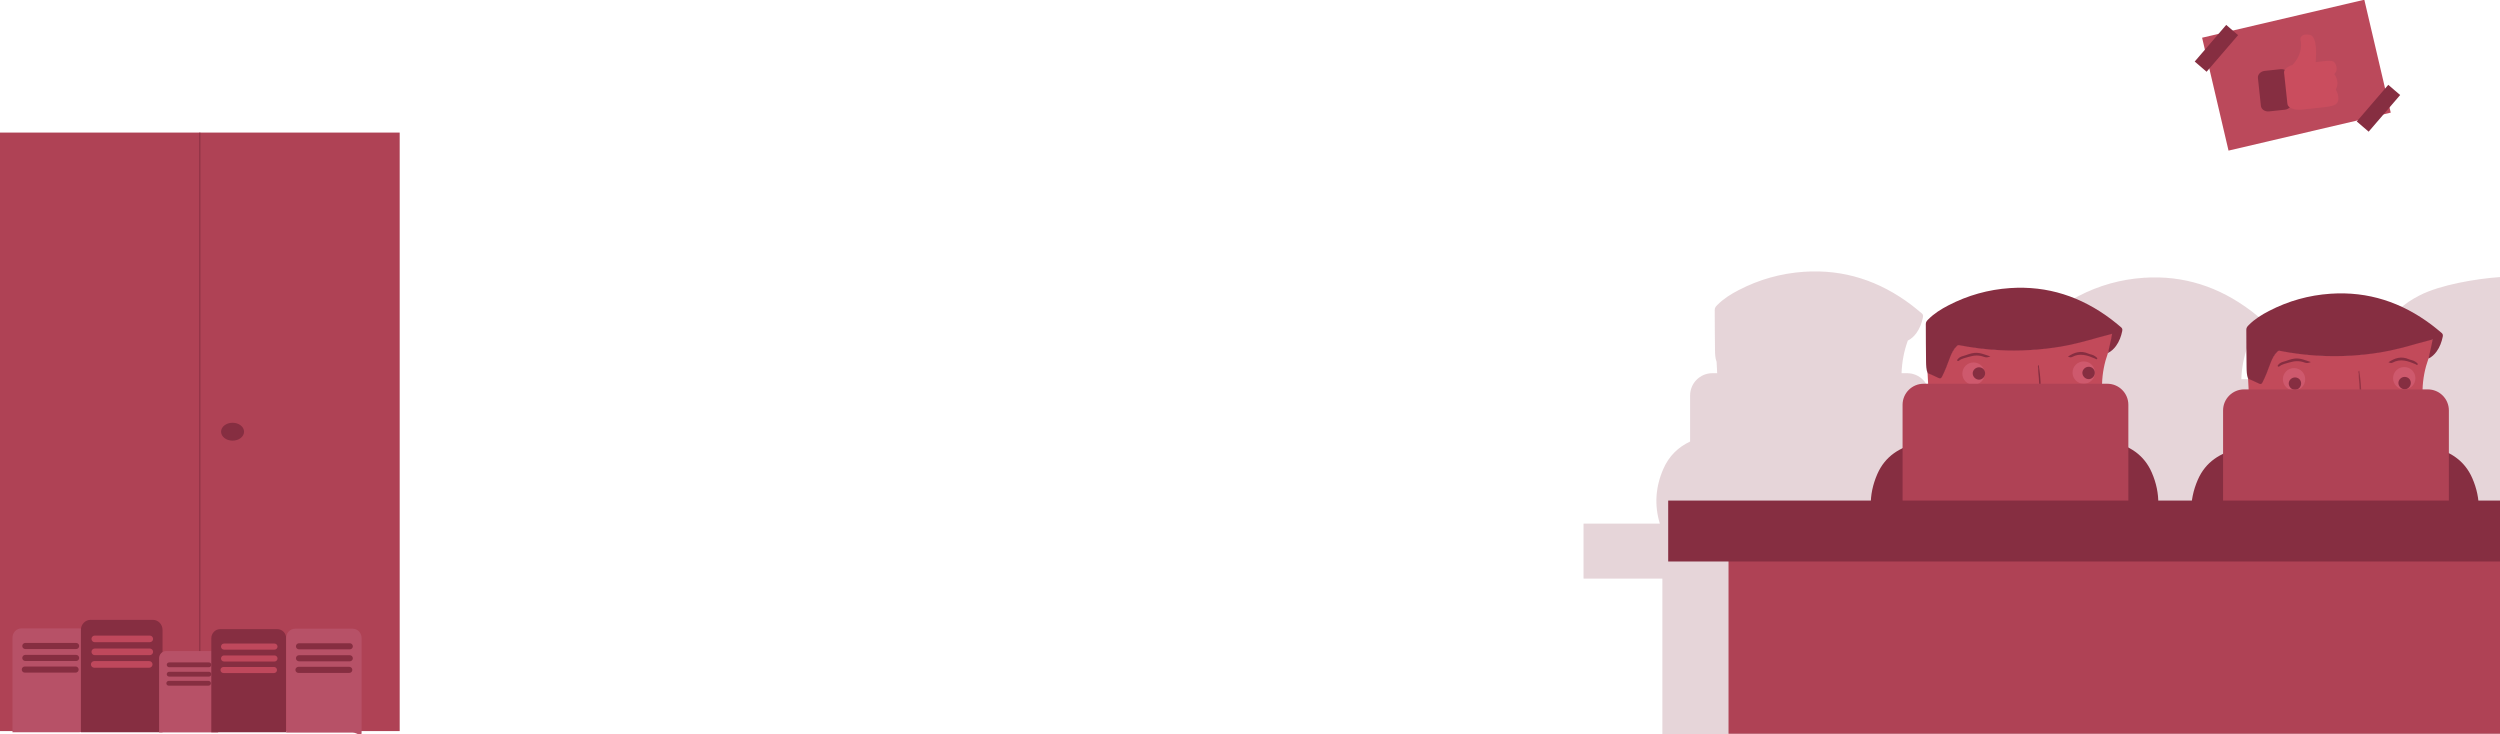 <?xml version="1.0" encoding="utf-8"?>
<!-- Generator: Adobe Illustrator 16.0.0, SVG Export Plug-In . SVG Version: 6.00 Build 0)  -->
<!DOCTYPE svg PUBLIC "-//W3C//DTD SVG 1.1//EN" "http://www.w3.org/Graphics/SVG/1.1/DTD/svg11.dtd">
<svg version="1.1" id="Layer_1" xmlns="http://www.w3.org/2000/svg" xmlns:xlink="http://www.w3.org/1999/xlink" x="0px" y="0px"
	 width="1900px" height="557.867px" viewBox="0 0 1900 557.867" enable-background="new 0 0 1900 557.867" xml:space="preserve">
<path opacity="0.2" fill="#862E41" enable-background="new    " d="M1900,210.577c-17.517,1.181-45.505,5.833-61.072,13.906
	c-5.889,3.051-11.513,6.532-16.217,11.291c-1.011,1.016-2.026,2.019-2.007,3.722c0.092,10.18-0.003,20.363,0.2,30.538
	c0.061,3,0.119,6.087,1.213,8.991c0.138,2.875,0.3,5.75,0.44,8.621h-3.615c-9.369,0-16.962,7.594-16.962,16.961v34.989
	c-8.932,4.2-16,10.868-20.345,20.823c-5.441,12.477-6.642,25.043-3.732,37.521h-30.894c3.135-12.719,1.991-25.54-3.562-38.268
	c-4.098-9.389-10.626-15.846-18.845-20.075v-34.454c0-9.368-7.595-16.96-16.962-16.96h-4.223c0.26-8.578,1.871-16.759,4.733-24.767
	c2.677-1.334,4.806-3.325,6.537-5.721c2.608-3.604,4.08-7.637,4.996-12.022c0.399-1.92-0.396-2.552-1.451-3.416
	c-2.471-2.035-4.918-4.107-7.476-6.034c-24.138-18.163-51.103-27.157-81.479-25.107c-17.519,1.179-34.063,5.831-49.634,13.906
	c-5.887,3.051-11.51,6.532-16.216,11.289c-1.006,1.016-2.024,2.021-2.009,3.721c0.091,10.183-0.004,20.365,0.203,30.541
	c0.06,2.997,0.116,6.086,1.214,8.991c0.139,2.875,0.299,5.746,0.437,8.619h-3.613c-9.37,0-16.962,7.592-16.962,16.96v34.99
	c-8.927,4.199-15.999,10.867-20.343,20.826c-5.365,12.295-6.599,24.684-3.851,36.98h-31.025c4.65-14.208,3.973-28.57-2.243-42.814
	c-4.097-9.392-10.629-15.848-18.845-20.078v-34.451c0-9.365-7.594-16.957-16.962-16.957h-4.223
	c0.264-8.579,1.872-16.758,4.732-24.77c2.68-1.334,4.809-3.325,6.536-5.718c2.611-3.606,4.081-7.642,4.997-12.024
	c0.402-1.92-0.396-2.55-1.447-3.419c-2.471-2.035-4.919-4.105-7.478-6.034c-24.137-18.161-51.101-27.155-81.479-25.106
	c-17.519,1.181-34.062,5.833-49.634,13.907c-5.886,3.053-11.512,6.534-16.216,11.288c-1.007,1.021-2.023,2.022-2.009,3.722
	c0.091,10.184-0.001,20.368,0.203,30.545c0.057,2.996,0.12,6.084,1.213,8.985c0.139,2.875,0.299,5.75,0.438,8.624h-3.617
	c-9.369,0-16.957,7.592-16.957,16.957v34.99c-8.929,4.199-16.004,10.867-20.347,20.826c-6.026,13.813-6.855,27.737-2.658,41.527
	h-57.986v41.787h59.911v118.139H1900V210.577z"/>
<path fill="#267B7B" d="M1545.66,305.867c-0.108-1.025,0.298-1.367,1.297-1.412c2.179-0.099,4.204,0.399,6.188,1.244
	c2.573,1.094,4.893,2.606,6.895,4.518c3.253,3.111,3.509,7.142,2.918,11.254c-1.076,7.539-4.232,14.332-7.849,20.935
	c-1.735,3.179-1.745,3.171,1.405,5.146c0.181,0.681,0.721,1.037,1.27,1.354c6.854,3.976,13.488,8.298,20.066,12.71
	c1.47,0.984,3.052,1.764,4.653,2.504c0.336,0.096,0.703,0.133,1.003,0.293c2.438,1.301,2.503,1.342,3.729-1.281
	c7.968-17.03,8.354-34.354,0.871-51.508c-6.349-14.556-18.428-22.209-33.618-25.422c-3.119-0.658-6.285-0.98-9.462-1.131
	c-1.067-0.052-1.595-0.335-1.517-1.436"/>
<path fill="#359899" d="M1582.504,364.119c-0.246-0.244-0.46-0.543-0.746-0.721c-8.496-5.163-16.541-11.029-25.246-15.85
	c-0.739,2.394-2.176,4.439-3.305,6.636c-0.41,0.796-0.623,1.493-0.29,2.394c2.422,6.557,5.806,12.436,11.525,16.707
	c5.32,3.975,11.649,4.211,17.031,0.618c3.699-2.465,3.725-5.146,0.139-7.892c-0.456-0.354-1.533-0.399-1.098-1.479
	C1580.972,363.416,1581.819,364.151,1582.504,364.119z"/>
<g>
	<g>
		<path fill="#C24A5A" d="M1468.134,334.337c-1.358-12.254-2.245-24.545-2.537-36.879c-0.108-4.649-0.426-9.297-0.648-13.944
			c0.842-0.455,1.53,0.053,2.227,0.374c1.732,0.793,3.481,1.562,5.23,2.324c2.237,0.978,2.451,0.867,3.616-1.399
			c1.869-3.644,3.453-7.408,4.655-11.304c1.168-3.794,3.193-7.035,5.548-10.151c0.946-1.259,2.025-1.695,3.574-1.394
			c6.396,1.244,12.835,2.2,19.322,2.848c4.709,0.473,9.422,0.911,14.152,0.984c9.069,0.142,18.146,0.117,27.19-0.796
			c13.257-1.344,26.3-3.797,39.069-7.635c4.599-1.386,9.322-2.313,13.898-3.789c1.032-0.335,2.268-0.268,2.015,1.199
			c-0.788,4.583-1.357,9.237-3.413,13.508c-2.71,7.58-4.229,15.319-4.469,23.439c-0.383,12.863-0.946,25.724-1.092,38.599
			c-0.623,0.679-1.464,0.851-2.312,0.981c-6.435,0.976-12.913,1.529-19.397,2.052c-4.775,0.383-9.564,0.604-14.329,1.134
			c-9.755,0.336-19.484,1.111-29.244,1.333c-3.794,0.091-7.588,0.324-11.39,0.271c-9.008,0.094-18.024,0.293-27.018-0.047
			c-7.477-0.285-14.979-0.246-22.43-1.073C1469.578,334.886,1468.76,334.955,1468.134,334.337z"/>
		<path fill="#862E41" d="M1468.134,334.337c17.19,1.117,34.407,1.326,51.629,1.242c0.663,0.598,0.669,1.406,0.676,2.195
			c0.008,2.037,0.065,4.077-0.03,6.118c0.125,2.503,0.062,5.003,0.062,7.505c0.007,23.438,0.003,46.877,0,70.314
			c0,1.25,0.061,2.504-0.157,3.742c-0.469,2.881-0.176,5.783-0.242,8.68c-0.046,1.975,0.007,3.947-0.027,5.924
			c-0.029,1.537-0.785,2.289-2.316,2.314c-2.038,0.033-4.098,0.203-6.114-0.047c-3.224-0.398-6.443-0.248-9.665-0.322
			c-11.575-0.271-23.146-0.799-34.727-0.824c-1.043-0.002-2.112-0.07-3.069-0.592c-1.505-0.102-3.009-0.281-4.513-0.27
			c-1.164,0.012-1.604-0.24-1.467-1.551c0.66-6.406,1.211-12.82,1.817-19.232c0.854-9.031,1.719-18.061,2.583-27.088
			c1-10.467,2.006-20.933,3.005-31.398c0.193-2.03,0.348-4.061,0.562-6.088c0.102-0.95-0.275-1.264-1.201-1.305
			c-2.021-0.095-3.9,0.368-5.742,1.151c-2.386,1.019-4.539,2.418-6.396,4.192c-3.019,2.886-3.254,6.623-2.708,10.44
			c0.999,6.995,3.931,13.294,7.279,19.423c1.61,2.947,1.622,2.94-1.301,4.772c-0.165,0.633-0.67,0.962-1.18,1.259
			c-6.358,3.688-12.516,7.697-18.613,11.789c-1.369,0.914-2.835,1.637-4.321,2.324c-0.312,0.088-0.651,0.121-0.929,0.271
			c-2.261,1.207-2.325,1.242-3.461-1.189c-7.394-15.801-7.75-31.873-0.808-47.787c5.893-13.51,17.097-20.607,31.188-23.586
			c2.896-0.611,5.831-0.911,8.782-1.053C1467.717,335.621,1468.207,335.355,1468.134,334.337z"/>
		<path fill="#3DA7A8" d="M1464.148,440.589c0.418-0.178,0.821-0.492,1.304-0.283c1.077,0.463,2.212,0.293,3.316,0.271
			c8.546-0.189,17.08,0.381,25.616,0.541c4.787,0.084,9.594-0.057,14.364,0.326c3.021,0.244,6.024,0.258,9.037,0.355
			c1.326,0.047,1.691-0.447,1.674-1.713c-0.061-4.146-0.035-8.293-0.012-12.441c0.007-0.693-0.253-1.463,0.36-2.061
			c0.576-0.504,1.276-0.598,2-0.596c2.912,0.006,5.826-0.104,8.731,0.062c1.599,0.221,2.723,1.287,3.766,2.346
			c2.12,2.145,4.601,3.9,6.604,6.162c1.012,1.145,1.82,1.084,2.912-0.004c2.229-2.221,4.1-4.771,6.44-6.887
			c0.779-0.707,1.488-1.498,2.628-1.605c3.116-0.016,6.235-0.412,9.33,0.234c0.978,0.67,0.863,1.719,0.876,2.686
			c0.041,3.486-0.008,6.971,0.027,10.455c0.02,2.072,0.229,2.385,2.248,2.291c5.91-0.264,11.819-0.418,17.729-0.586
			c6.572-0.186,13.136-0.691,19.713-0.547c1.188,0.027,2.284,0.203,2.275,1.777c0.813,10.463,1.612,20.924,2.445,31.385
			c0.874,10.982,1.801,21.957,2.665,32.938c0.25,3.139,0.369,6.283,0.548,9.424c0.458,1.342-0.071,2.062-1.392,2.48
			c-2.321,0.73-4.729,1.062-7.071,1.736c-6.054,1.74-12.18,3.207-18.296,4.719c-1.309-0.18-1.42-1.219-1.521-2.193
			c-0.923-9.094-1.888-18.188-2.816-27.281c-1.195-11.777-2.5-23.541-3.593-35.326c-0.151-1.631-0.908-2.26-2.545-2.26
			c-18.687,0.031-37.377-0.195-56.058,0.133c-6.97,0.121-13.937,0.133-20.906,0.273c-2.75,0.055-2.675,0.02-2.626,2.705
			c0.133,7.236-0.202,14.486,0.108,21.711c0.428,10,0.228,19.992,0.372,29.99c0.034,2.422,0.515,4.834,0.339,7.279
			c-0.095,1.25-0.471,2.199-1.944,2.223c-0.503,0.016-1.006,0.01-1.497-0.107c-4.29-0.561-8.594-0.143-12.895-0.229
			c-1.489,0.029-2.984,0.092-4.472-0.158c-3.157-0.564-6.344-0.139-9.517-0.262c-0.966-0.037-1.955,0.078-2.831-0.488
			c-0.854-1.006-0.237-2.131-0.205-3.188c0.518-16.258,1.062-32.521,1.642-48.777
			C1463.355,458.931,1463.771,449.759,1464.148,440.589z"/>
		<path fill="#267B7B" d="M1600.192,371.771c1.042,11.377,2.002,22.762,2.999,34.148c0.945,10.789,1.813,21.596,2.969,32.363
			c0.161,1.502-1.268,1.904-1.068,3.092c-0.358-0.854-0.906-1.199-1.927-1.211c-6.491-0.105-12.965,0.43-19.454,0.551
			c-3.318,0.068-6.667,0.137-9.998,0.275c-3.003,0.129-5.998,0.461-9.014,0.445c-1.674-0.01-2.31-0.367-2.242-2.172
			c0.137-3.869,0.05-7.748,0.023-11.621c-0.008-0.691,0.253-1.461-0.359-2.059c-0.635-0.693-0.66-1.562-0.641-2.418
			c0.207-9.279-0.345-18.549-0.484-27.822c-0.211-13.613-0.559-27.223-0.804-40.838c-0.077-4.199-0.273-8.408-0.268-12.617
			c-0.082-1.936-0.019-3.869-0.019-5.805c0-0.783,0.064-1.557,0.603-2.193c6.138-0.495,12.273-1.001,18.411-1.48
			c5.882-0.455,11.744-1.052,17.554-2.091c0.526,5.679,1.089,11.353,1.56,17.035"/>
		<path fill="#862E41" d="M1602.034,268.282c0.989-4.799,2.368-9.514,3.131-14.569c-3.797,1.013-7.446,1.925-11.065,2.958
			c-9.211,2.628-18.443,5.178-27.914,6.752c-15.612,2.599-31.315,3.52-47.135,2.665c-10.058-0.546-20.013-1.799-29.892-3.712
			c-1.072-0.208-1.542,0.151-2.251,0.911c-4.192,4.495-5.486,10.37-7.719,15.796c-0.998,2.43-2.021,4.842-3.244,7.174
			c-0.643,1.221-1.276,1.709-2.745,0.963c-2.683-1.371-5.493-2.485-8.253-3.706c-1.031-2.735-1.088-5.651-1.146-8.478
			c-0.191-9.599-0.105-19.208-0.19-28.812c-0.016-1.607,0.943-2.552,1.895-3.511c4.439-4.487,9.746-7.771,15.299-10.651
			c14.688-7.616,30.295-12.003,46.822-13.121c28.658-1.929,54.094,6.552,76.865,23.688c2.415,1.817,4.722,3.772,7.054,5.694
			c0.993,0.814,1.744,1.413,1.367,3.221c-0.864,4.137-2.251,7.943-4.713,11.344C1606.566,265.146,1604.559,267.023,1602.034,268.282
			z"/>
		<path fill="#359899" d="M1584.121,523.619c2.916-0.967,5.911-1.629,8.9-2.33c4.325-1.014,8.593-2.275,12.883-3.449
			c1.127-0.307,2.281-0.416,3.418-0.793c1.125-0.373,1.433-0.924,1.428-1.924c-0.064,1.814,1.433,2.203,2.627,2.445
			c6.589,1.338,12.546,4.014,18.054,7.848c2.409,1.674,4.647,3.477,6.13,6.014c0.594,1.021,1.978,1.414,2.053,2.773
			c0.796,3.047-0.203,4.869-3.672,4.838c-16.739-0.16-33.483-0.053-50.227-0.105c-1.537-0.006-3.479,0.795-4.517-1.002
			c-1.136-1.961-0.403-3.887,0.695-5.672C1581.968,529.205,1582.777,526.341,1584.121,523.619z"/>
		<path fill="#359899" d="M1431.954,409.009c0.229-0.225,0.427-0.502,0.694-0.668c7.881-4.789,15.346-10.232,23.423-14.704
			c0.687,2.218,2.016,4.118,3.064,6.159c0.379,0.736,0.577,1.385,0.269,2.219c-2.247,6.082-5.386,11.537-10.691,15.5
			c-4.939,3.689-10.809,3.906-15.803,0.574c-3.435-2.289-3.456-4.773-0.131-7.322c0.428-0.33,1.427-0.373,1.021-1.369
			C1433.377,408.353,1432.591,409.041,1431.954,409.009z"/>
		<path fill="#359899" d="M1491.385,520.789c0.394,0,0.784-0.002,1.176-0.002c1.094,1.176,1.179,2.754,1.617,4.176
			c0.711,2.322,1.314,4.678,1.773,7.066c0.004,0.215-0.046,0.414-0.152,0.602c0.001,0.107,0.005,0.213,0.01,0.322
			c-0.399,0.451-0.94,0.408-1.463,0.402c-12.1-0.18-24.197-0.018-36.295-0.094c-0.967-0.002-2.002,0.162-2.769-0.691
			c1.889-4.209,4.061-8.264,6.509-12.174c4.07-0.32,8.14-0.314,12.212-0.008c1.451,0.008,2.905,0.014,4.357,0.018
			c3.438,0.42,6.885,0.068,10.325,0.197C1489.586,520.636,1490.507,520.396,1491.385,520.789z"/>
		<path fill="#267B7B" d="M1455.282,532.57c12.079,0.021,24.159,0.049,36.237,0.064c1.438,0.002,2.877-0.033,4.288,0.318h-0.007
			c0.219,0.553,0.507,1.074,0.659,1.648c0.023,0.463,0.065,0.922,0.065,1.381c0.009,2.613-0.338,2.979-2.924,2.982
			c-12.022,0.006-24.048,0.004-36.068,0.002c-3.186,0-4.195-1.254-3.551-4.398c0.078-0.379,0.16-0.76,0.244-1.143
			C1454.579,533.142,1454.933,532.853,1455.282,532.57z"/>
		<path fill="#267B7B" d="M1560.51,333.892c-0.02,2.668-0.038,5.333-0.058,8.001c-0.988,2.554-3.024,4.339-4.71,6.381
			c-0.67,0.812-1.303,0.113-1.809-0.358c-1.474-1.381-2.858-2.845-4.306-4.25c-2.012-2.074-4.141-4.033-6.093-6.16
			c-1.122-1.225-1.941-1.037-2.838,0.132c-1.799,2.344-3.864,4.462-5.656,6.812c-1.449,1.68-2.893,3.356-4.317,5.057
			c-1.297,1.551-1.849,1.646-3.409,0.375c-2.47-2.016-5.222-3.689-7.402-6.055c-0.05-2.746-0.103-5.496-0.149-8.244
			c8.271-0.305,16.542-0.588,24.811-0.922C1549.888,334.442,1555.199,334.151,1560.51,333.892z"/>
		<path fill="#CE596D" d="M1592.124,283.307c-0.054,4.712-3.916,8.423-8.681,8.351c-4.622-0.076-8.321-3.875-8.302-8.535
			c0.012-4.725,3.83-8.482,8.582-8.446C1588.446,274.713,1592.174,278.542,1592.124,283.307z"/>
		<path fill="#CE596D" d="M1508.373,283.99c-0.01,4.725-3.827,8.49-8.574,8.456c-4.649-0.028-8.386-3.774-8.409-8.425
			c-0.023-4.747,3.746-8.553,8.477-8.56C1504.604,275.457,1508.382,279.245,1508.373,283.99z"/>
		<path fill="#267B7B" d="M1501.671,305.783c7.953,5.467,16.595,9.277,26.154,10.889c18.243,3.068,35.104-0.414,50.54-10.662
			c0.218-0.145,0.438-0.278,0.668-0.407c0.045-0.024,0.118-0.001,0.183-0.001c-0.583,1.393-0.829,1.677-3.19,3.393
			c-6.687,4.844-14.283,7.518-22.283,9.01c-12.214,2.279-24.33,1.824-36.15-2.271c-5.932-2.053-11.568-4.697-15.979-9.383
			C1501.458,306.14,1501.477,305.953,1501.671,305.783z"/>
		<path fill="#862E41" d="M1549.439,277.454c0.64,4.264,1.198,8.536,1.373,12.856c0.198,4.781,0.397,9.559,0.636,14.335
			c0.045,0.955-0.479,1.38-1.246,1.442c-5.994,0.515-11.898,0.07-17.646-1.828c-0.134-0.045-0.21-0.271-0.562-0.748
			c1.354,0,2.432,0.01,3.504-0.002c3.938-0.043,7.869,0.092,11.803-0.352c1.803-0.199,2.553-0.898,2.575-2.703
			c0.066-5.777-0.113-11.537-0.74-17.287c-0.118-1.105-0.06-2.229-0.079-3.346C1549.021,279.006,1548.293,278.077,1549.439,277.454z
			"/>
		<path fill="#862E41" d="M1512.695,270.874c-2.008,0.879-3.329,0.938-4.863,0.348c-3.751-1.438-7.543-1.243-11.388-0.058
			c-2.663,0.823-5.466,1.201-7.734,3.026c-0.309,0.245-0.8,0.293-1.104-0.006c-0.457-0.453-0.017-0.851,0.242-1.181
			c0.919-1.179,2.295-1.955,3.58-2.283c3.085-0.786,5.934-2.253,9.23-2.53C1504.881,267.835,1508.412,269.531,1512.695,270.874z"/>
		<path fill="#862E41" d="M1571.611,271.047c4.819-3.258,9.812-4.854,15.504-2.325c1.572,0.694,3.427,0.75,4.887,1.84
			c0.363,0.27,0.788,0.471,1.1,0.788c0.393,0.401,1.124,0.914,0.734,1.444c-0.518,0.705-1.072-0.052-1.655-0.3
			c-5.666-2.41-11.396-4.46-17.435-1.169C1573.597,271.951,1572.66,271.358,1571.611,271.047z"/>
		<path fill="#3DA7A8" d="M1534.299,324.111c4.804,2.482,9.701,2.235,14.949,0.477
			C1545.101,330.126,1538.633,329.814,1534.299,324.111z"/>
		<path fill="#3DA7A8" d="M1519.912,343.824c2.785,1.496,5.127,3.615,7.493,5.637c1.614,1.381,2.297,0.629,3.257-0.528
			c1.365-1.654,2.515-3.513,4.316-4.772c2.324,1.715,3.921,3.942,3.675,6.897c-0.66,8-1.763,15.958-2.625,23.938
			c-1.351,12.426-2.843,24.836-4.188,37.268c-0.19,1.766-0.365,3.535-0.604,5.295c-0.354,2.658-0.889,5.318,0.083,7.967
			c-3.835,0.018-7.67,0.043-11.509,0.061c-0.024-7.027-0.082-14.053-0.074-21.074c0.018-19.643,0.06-39.279,0.1-58.92
			C1519.836,345.003,1519.884,344.414,1519.912,343.824z"/>
		<path fill="#267B7B" d="M1531.319,425.523c-1.223-0.953-1.36-2.193-1.188-3.664c1.434-12.186,2.822-24.377,4.21-36.57
			c1.327-11.668,2.632-23.342,3.956-35.014c0.053-0.486-0.03-0.908-0.283-1.311c-1.013-1.604-2.024-3.201-3.035-4.805
			c1.767-3.021,4.367-5.375,6.519-8.088c0.38-0.482,0.705-0.451,1.103-0.015c2.294,2.524,5.013,4.635,7.138,7.321
			c0.239,1.233-0.487,2.154-1.087,3.074c-1.204,1.871-1.441,3.827-1.196,6.029c0.928,8.43,1.702,16.88,2.573,25.314
			c0.881,8.504,1.726,17.01,2.582,25.51c0.575,5.762,1.171,11.518,1.717,17.275c0.188,1.961,0.274,4.064-2.197,4.93
			c-2.812,2.939-5.667,5.84-8.417,8.844c-0.89,0.975-1.413,1.113-2.448,0.135C1538.014,431.437,1534.645,428.501,1531.319,425.523z"
			/>
		<path fill="#3DA7A8" d="M1552.127,425.513c1.736-1.4,1.841-3.227,1.629-5.297c-1.758-16.979-3.439-33.969-5.159-50.951
			c-0.587-5.816-1.083-11.643-1.894-17.43c-0.485-3.481,1.714-5.756,3.031-8.455c1.717,1.127,2.959,2.754,4.411,4.16
			c0.673,0.656,1.041,0.938,1.752-0.027c1.429-1.936,3.024-3.754,4.555-5.62c0.188,9.062,0.38,18.118,0.562,27.181
			c0.268,13.194,0.426,26.393,0.841,39.582c0.181,5.645,0.229,11.287,0.268,16.93C1558.79,425.562,1555.46,425.535,1552.127,425.513
			z"/>
		<path fill="#862E41" d="M1587.33,278.743c2.658,0,4.674,1.934,4.721,4.525c0.043,2.604-2.162,4.922-4.658,4.89
			c-2.58-0.035-4.799-2.271-4.792-4.82C1582.612,280.916,1584.846,278.747,1587.33,278.743z"/>
		<path fill="#862E41" d="M1508.696,283.824c-0.033,2.518-2.198,4.735-4.623,4.73c-2.557-0.004-4.809-2.236-4.825-4.781
			c-0.017-2.497,2.303-4.697,4.887-4.635C1506.761,279.203,1508.727,281.218,1508.696,283.824z"/>
	</g>
	<path fill="#862E41" d="M1595.951,353.75c-0.103-0.953,0.275-1.266,1.206-1.31c2.019-0.09,3.896,0.373,5.738,1.156
		c2.387,1.013,4.538,2.415,6.394,4.19c3.02,2.887,3.258,6.623,2.708,10.44c-0.999,6.993-3.927,13.296-7.276,19.42
		c-1.611,2.95-1.623,2.942,1.3,4.776c0.168,0.629,0.67,0.964,1.181,1.255c6.355,3.688,12.512,7.7,18.618,11.792
		c1.362,0.918,2.828,1.639,4.314,2.324c0.313,0.09,0.651,0.121,0.932,0.271c2.262,1.209,2.321,1.242,3.461-1.189
		c7.392-15.803,7.748-31.875,0.805-47.789c-5.891-13.504-17.094-20.605-31.188-23.584c-2.898-0.61-5.833-0.91-8.782-1.051
		c-0.989-0.047-1.479-0.312-1.406-1.328"/>
	<path fill="#359899" d="M1630.134,407.796c-0.229-0.225-0.427-0.504-0.693-0.668c-7.88-4.789-15.348-10.23-23.423-14.705
		c-0.686,2.22-2.019,4.119-3.063,6.156c-0.383,0.738-0.579,1.387-0.271,2.225c2.245,6.08,5.388,11.533,10.696,15.498
		c4.935,3.689,10.807,3.908,15.8,0.574c3.435-2.291,3.454-4.775,0.131-7.326c-0.428-0.322-1.427-0.367-1.021-1.365
		C1628.711,407.144,1629.496,407.828,1630.134,407.796z"/>
	<path fill="#267B7B" d="M1583.208,532.57c16.593,0.021,33.183,0.049,49.777,0.064c1.979,0.002,3.952-0.033,5.888,0.318h-0.009
		c0.302,0.553,0.7,1.074,0.911,1.648c0.029,0.463,0.087,0.922,0.09,1.381c0.014,2.613-0.463,2.979-4.019,2.982
		c-16.517,0.006-33.03,0.004-49.55,0.002c-4.377,0-5.76-1.254-4.877-4.398c0.108-0.379,0.222-0.76,0.333-1.143
		C1582.237,533.142,1582.724,532.853,1583.208,532.57z"/>
</g>
<path fill="#AF4255" d="M1617.551,383.477c0,8.839-7.162,16.003-16,16.003h-139.6c-8.841,0-15.999-7.164-15.999-16.003v-75.831
	c0-8.834,7.158-15.996,15.999-15.996h139.6c8.838,0,16,7.162,16,15.996V383.477z"/>
<path fill="#359899" d="M1853.133,368.884c-0.246-0.242-0.46-0.545-0.746-0.721c-8.494-5.164-16.541-11.029-25.246-15.852
	c-0.739,2.395-2.176,4.438-3.305,6.637c-0.408,0.795-0.623,1.496-0.29,2.396c2.422,6.553,5.806,12.432,11.525,16.703
	c5.323,3.979,11.649,4.215,17.035,0.619c3.695-2.467,3.722-5.144,0.137-7.892c-0.458-0.353-1.535-0.401-1.099-1.476
	C1851.599,368.179,1852.448,368.916,1853.133,368.884z"/>
<g>
	<g>
		<path fill="#C24A5A" d="M1711.724,338.628c-1.359-12.258-2.248-24.549-2.54-36.881c-0.106-4.649-0.424-9.295-0.646-13.943
			c0.843-0.456,1.529,0.052,2.227,0.375c1.734,0.794,3.481,1.559,5.231,2.32c2.235,0.979,2.452,0.869,3.614-1.397
			c1.871-3.64,3.455-7.408,4.656-11.306c1.168-3.792,3.191-7.034,5.547-10.151c0.945-1.256,2.024-1.692,3.579-1.394
			c6.392,1.249,12.833,2.204,19.318,2.85c4.707,0.47,9.421,0.913,14.15,0.984c9.073,0.142,18.146,0.117,27.194-0.798
			c13.255-1.341,26.296-3.797,39.065-7.635c4.602-1.382,9.325-2.31,13.898-3.788c1.034-0.334,2.268-0.266,2.016,1.198
			c-0.789,4.583-1.355,9.24-3.414,13.509c-2.708,7.578-4.229,15.32-4.467,23.438c-0.384,12.865-0.946,25.729-1.094,38.601
			c-0.62,0.679-1.462,0.851-2.312,0.979c-6.434,0.979-12.912,1.533-19.397,2.054c-4.774,0.381-9.562,0.604-14.329,1.134
			c-9.75,0.338-19.48,1.112-29.24,1.334c-3.795,0.088-7.591,0.323-11.394,0.27c-9.006,0.097-18.021,0.295-27.017-0.045
			c-7.476-0.283-14.976-0.246-22.427-1.076C1713.168,339.175,1712.351,339.244,1711.724,338.628z"/>
		<path fill="#862E41" d="M1711.724,338.628c17.19,1.113,34.404,1.324,51.626,1.244c0.663,0.594,0.674,1.401,0.676,2.189
			c0.012,2.037,0.066,4.079-0.028,6.119c0.126,2.502,0.06,5.005,0.06,7.505c0.008,23.438,0.004,46.88,0,70.313
			c0,1.25,0.063,2.506-0.155,3.744c-0.47,2.883-0.174,5.783-0.24,8.678c-0.05,1.975,0.003,3.949-0.031,5.926
			c-0.03,1.537-0.78,2.289-2.312,2.316c-2.042,0.035-4.102,0.201-6.118-0.049c-3.221-0.396-6.443-0.248-9.661-0.32
			c-11.576-0.273-23.146-0.799-34.724-0.828c-1.047,0-2.115-0.07-3.075-0.588c-1.505-0.105-3.008-0.283-4.51-0.273
			c-1.166,0.014-1.605-0.238-1.466-1.549c0.66-6.404,1.209-12.824,1.814-19.234c0.854-9.027,1.719-18.059,2.58-27.086
			c1.001-10.465,2.009-20.93,3.006-31.396c0.193-2.03,0.347-4.062,0.564-6.09c0.099-0.953-0.274-1.264-1.204-1.306
			c-2.021-0.095-3.9,0.37-5.739,1.151c-2.389,1.019-4.54,2.418-6.396,4.193c-3.021,2.885-3.258,6.621-2.708,10.438
			c0.996,6.997,3.93,13.298,7.276,19.426c1.614,2.944,1.624,2.937-1.299,4.771c-0.165,0.631-0.668,0.965-1.18,1.258
			c-6.357,3.688-12.514,7.701-18.615,11.791c-1.366,0.914-2.832,1.637-4.32,2.326c-0.312,0.086-0.65,0.121-0.928,0.271
			c-2.264,1.207-2.324,1.24-3.463-1.189c-7.393-15.805-7.748-31.877-0.803-47.793c5.89-13.506,17.093-20.605,31.188-23.58
			c2.896-0.615,5.833-0.916,8.78-1.053C1711.305,339.912,1711.794,339.645,1711.724,338.628z"/>
		<path fill="#3DA7A8" d="M1707.736,444.878c0.418-0.174,0.822-0.488,1.307-0.285c1.075,0.467,2.211,0.297,3.314,0.271
			c8.543-0.189,17.079,0.383,25.618,0.543c4.781,0.088,9.595-0.057,14.36,0.328c3.021,0.242,6.027,0.256,9.037,0.354
			c1.326,0.045,1.691-0.451,1.676-1.715c-0.06-4.145-0.037-8.293-0.01-12.438c0.005-0.693-0.257-1.467,0.361-2.061
			c0.572-0.51,1.276-0.602,2-0.598c2.907,0.006,5.822-0.105,8.728,0.061c1.599,0.223,2.722,1.289,3.766,2.348
			c2.12,2.145,4.604,3.9,6.605,6.162c1.013,1.145,1.822,1.084,2.913-0.006c2.229-2.221,4.098-4.77,6.44-6.889
			c0.777-0.705,1.487-1.494,2.63-1.598c3.114-0.021,6.235-0.416,9.327,0.234c0.979,0.666,0.866,1.711,0.876,2.68
			c0.04,3.488-0.007,6.971,0.029,10.455c0.02,2.072,0.227,2.387,2.245,2.293c5.913-0.266,11.822-0.418,17.731-0.586
			c6.568-0.184,13.132-0.691,19.714-0.549c1.185,0.027,2.281,0.205,2.274,1.781c0.812,10.463,1.608,20.922,2.441,31.383
			c0.878,10.98,1.801,21.957,2.668,32.938c0.249,3.141,0.37,6.281,0.547,9.426c0.46,1.342-0.07,2.062-1.39,2.479
			c-2.321,0.732-4.731,1.064-7.071,1.736c-6.055,1.742-12.184,3.207-18.298,4.717c-1.311-0.174-1.421-1.213-1.521-2.189
			c-0.922-9.098-1.89-18.188-2.816-27.277c-1.196-11.779-2.499-23.547-3.596-35.334c-0.148-1.627-0.905-2.258-2.541-2.254
			c-18.688,0.027-37.377-0.201-56.062,0.129c-6.969,0.121-13.937,0.135-20.904,0.273c-2.751,0.055-2.672,0.02-2.628,2.705
			c0.135,7.238-0.198,14.486,0.111,21.713c0.428,9.998,0.225,19.992,0.369,29.984c0.034,2.428,0.516,4.84,0.337,7.285
			c-0.091,1.252-0.466,2.199-1.94,2.219c-0.503,0.021-1.002,0.014-1.499-0.105c-4.287-0.559-8.594-0.139-12.892-0.225
			c-1.492,0.025-2.986,0.088-4.471-0.162c-3.157-0.561-6.348-0.137-9.517-0.26c-0.97-0.041-1.959,0.078-2.834-0.49
			c-0.854-1.006-0.233-2.133-0.204-3.184c0.519-16.26,1.06-32.52,1.643-48.781C1706.943,463.218,1707.36,454.05,1707.736,444.878z"
			/>
		<path fill="#267B7B" d="M1843.779,376.059c1.046,11.38,2.002,22.767,2.999,34.149c0.943,10.791,1.816,21.596,2.97,32.365
			c0.162,1.498-1.268,1.9-1.064,3.094c-0.36-0.857-0.909-1.199-1.928-1.213c-6.494-0.107-12.969,0.428-19.452,0.553
			c-3.322,0.062-6.673,0.135-10.002,0.273c-3.003,0.127-5.995,0.459-9.016,0.443c-1.674-0.01-2.309-0.365-2.24-2.172
			c0.136-3.871,0.048-7.752,0.021-11.623c-0.007-0.689,0.257-1.461-0.358-2.053c-0.633-0.697-0.659-1.562-0.641-2.422
			c0.21-9.281-0.344-18.547-0.483-27.822c-0.213-13.611-0.56-27.223-0.806-40.836c-0.077-4.201-0.273-8.408-0.265-12.618
			c-0.083-1.937-0.02-3.871-0.02-5.808c0-0.779,0.065-1.558,0.603-2.19c6.139-0.493,12.272-1.003,18.411-1.479
			c5.881-0.455,11.742-1.055,17.552-2.092c0.526,5.682,1.089,11.354,1.56,17.037"/>
		<path fill="#862E41" d="M1845.621,272.571c0.992-4.798,2.372-9.514,3.135-14.569c-3.798,1.011-7.45,1.929-11.066,2.96
			c-9.214,2.628-18.446,5.178-27.913,6.752c-15.615,2.597-31.316,3.518-47.137,2.664c-10.057-0.545-20.013-1.799-29.887-3.711
			c-1.077-0.21-1.549,0.146-2.258,0.909c-4.192,4.497-5.488,10.372-7.72,15.796c-0.995,2.432-2.017,4.844-3.24,7.17
			c-0.646,1.223-1.277,1.715-2.748,0.965c-2.684-1.368-5.489-2.483-8.251-3.703c-1.031-2.738-1.088-5.652-1.146-8.479
			c-0.189-9.601-0.104-19.208-0.189-28.812c-0.017-1.605,0.942-2.552,1.896-3.511c4.438-4.487,9.745-7.771,15.299-10.649
			c14.688-7.618,30.295-12.007,46.819-13.121c28.661-1.934,54.099,6.552,76.869,23.688c2.411,1.817,4.72,3.771,7.052,5.693
			c0.992,0.814,1.745,1.411,1.367,3.223c-0.864,4.134-2.253,7.941-4.713,11.342C1850.154,269.435,1848.146,271.313,1845.621,272.571
			z"/>
		<path fill="#359899" d="M1827.71,527.906c2.918-0.969,5.909-1.629,8.9-2.328c4.323-1.016,8.595-2.275,12.882-3.449
			c1.126-0.307,2.285-0.416,3.421-0.793c1.122-0.375,1.429-0.928,1.426-1.924c-0.062,1.814,1.431,2.203,2.628,2.445
			c6.586,1.338,12.545,4.014,18.053,7.848c2.407,1.674,4.646,3.479,6.129,6.014c0.593,1.023,1.977,1.414,2.054,2.775
			c0.798,3.045-0.201,4.865-3.67,4.834c-16.741-0.156-33.483-0.049-50.229-0.105c-1.539-0.004-3.479,0.793-4.517-1.002
			c-1.137-1.959-0.401-3.885,0.697-5.672C1825.555,533.494,1826.365,530.632,1827.71,527.906z"/>
		<path fill="#359899" d="M1675.542,413.3c0.229-0.227,0.428-0.506,0.696-0.668c7.879-4.793,15.348-10.232,23.422-14.709
			c0.685,2.223,2.016,4.121,3.066,6.158c0.377,0.74,0.575,1.389,0.267,2.225c-2.247,6.078-5.385,11.533-10.692,15.5
			c-4.939,3.688-10.81,3.906-15.803,0.57c-3.436-2.287-3.455-4.773-0.127-7.322c0.423-0.324,1.422-0.371,1.018-1.365
			C1676.967,412.644,1676.178,413.33,1675.542,413.3z"/>
		<path fill="#359899" d="M1734.972,525.076c0.395,0,0.784-0.002,1.181-0.002c1.093,1.178,1.176,2.754,1.615,4.178
			c0.709,2.322,1.313,4.678,1.771,7.068c0.006,0.213-0.045,0.412-0.15,0.598c0,0.107,0.004,0.215,0.008,0.322
			c-0.399,0.457-0.938,0.41-1.463,0.402c-12.098-0.178-24.196-0.016-36.296-0.09c-0.963-0.004-2.002,0.16-2.767-0.691
			c1.887-4.211,4.059-8.27,6.507-12.174c4.074-0.324,8.142-0.314,12.212-0.01c1.456,0.008,2.906,0.014,4.359,0.02
			c3.436,0.416,6.884,0.066,10.324,0.195C1733.175,524.927,1734.096,524.683,1734.972,525.076z"/>
		<path fill="#267B7B" d="M1698.871,536.861c12.08,0.02,24.158,0.047,36.236,0.064c1.439,0,2.879-0.035,4.287,0.314l-0.003,0.002
			c0.213,0.551,0.506,1.076,0.657,1.65c0.021,0.457,0.064,0.918,0.064,1.377c0.009,2.615-0.334,2.98-2.922,2.982
			c-12.024,0.006-24.051,0.004-36.069,0c-3.188,0-4.195-1.248-3.55-4.395c0.076-0.383,0.159-0.76,0.24-1.145
			C1698.166,537.431,1698.52,537.144,1698.871,536.861z"/>
		<path fill="#267B7B" d="M1804.099,338.181c-0.02,2.666-0.036,5.334-0.058,8.001c-0.99,2.552-3.023,4.341-4.709,6.379
			c-0.671,0.813-1.306,0.112-1.806-0.356c-1.477-1.381-2.862-2.845-4.308-4.248c-2.014-2.076-4.144-4.037-6.093-6.162
			c-1.126-1.226-1.942-1.039-2.842,0.131c-1.8,2.344-3.86,4.463-5.652,6.811c-1.449,1.678-2.895,3.355-4.319,5.059
			c-1.296,1.55-1.847,1.645-3.408,0.373c-2.471-2.012-5.219-3.688-7.401-6.056c-0.05-2.745-0.101-5.493-0.153-8.237
			c8.271-0.306,16.544-0.588,24.811-0.922C1793.477,338.733,1798.786,338.44,1804.099,338.181z"/>
		<path fill="#CE596D" d="M1835.711,287.598c-0.053,4.712-3.912,8.423-8.684,8.346c-4.619-0.073-8.314-3.87-8.298-8.53
			c0.013-4.729,3.829-8.484,8.581-8.45C1832.035,279,1835.765,282.832,1835.711,287.598z"/>
		<path fill="#CE596D" d="M1751.962,288.28c-0.012,4.726-3.825,8.489-8.572,8.454c-4.652-0.029-8.388-3.771-8.411-8.424
			c-0.025-4.745,3.742-8.553,8.479-8.561C1748.189,279.748,1751.973,283.537,1751.962,288.28z"/>
		<path fill="#267B7B" d="M1745.262,310.072c7.951,5.467,16.592,9.279,26.15,10.883c18.248,3.071,35.107-0.408,50.541-10.656
			c0.219-0.146,0.438-0.279,0.67-0.405c0.043-0.024,0.117-0.003,0.18-0.002c-0.578,1.391-0.826,1.676-3.19,3.392
			c-6.686,4.844-14.281,7.518-22.281,9.01c-12.215,2.28-24.329,1.824-36.15-2.271c-5.928-2.055-11.565-4.701-15.979-9.385
			C1745.045,310.431,1745.064,310.24,1745.262,310.072z"/>
		<path fill="#943445" d="M1793.026,281.744c0.643,4.266,1.198,8.539,1.376,12.854c0.195,4.777,0.396,9.561,0.633,14.341
			c0.047,0.951-0.478,1.377-1.246,1.442c-5.992,0.509-11.896,0.065-17.642-1.832c-0.136-0.047-0.212-0.27-0.562-0.748
			c1.357,0,2.433,0.008,3.502,0c3.939-0.043,7.868,0.088,11.804-0.354c1.799-0.202,2.549-0.896,2.572-2.702
			c0.069-5.777-0.111-11.535-0.738-17.283c-0.117-1.107-0.059-2.233-0.08-3.354C1792.613,283.296,1791.881,282.367,1793.026,281.744
			z"/>
		<path fill="#862E41" d="M1756.284,275.159c-2.005,0.881-3.328,0.941-4.861,0.354c-3.753-1.438-7.547-1.246-11.392-0.063
			c-2.663,0.824-5.466,1.204-7.73,3.026c-0.312,0.245-0.802,0.297-1.105-0.005c-0.46-0.451-0.018-0.851,0.241-1.183
			c0.922-1.179,2.294-1.954,3.581-2.283c3.087-0.785,5.935-2.252,9.231-2.528C1748.468,272.121,1752,273.822,1756.284,275.159z"/>
		<path fill="#862E41" d="M1815.198,275.335c4.823-3.254,9.812-4.852,15.506-2.325c1.569,0.696,3.428,0.75,4.887,1.841
			c0.363,0.268,0.79,0.468,1.101,0.784c0.396,0.403,1.121,0.918,0.733,1.444c-0.52,0.709-1.072-0.047-1.653-0.298
			c-5.666-2.407-11.396-4.46-17.438-1.166C1817.186,276.24,1816.251,275.646,1815.198,275.335z"/>
		<path fill="#3DA7A8" d="M1777.888,328.4c4.807,2.482,9.697,2.23,14.947,0.475C1788.689,334.414,1782.224,334.102,1777.888,328.4z"
			/>
		<path fill="#3DA7A8" d="M1763.503,348.11c2.783,1.499,5.123,3.617,7.491,5.64c1.612,1.377,2.295,0.631,3.255-0.527
			c1.369-1.655,2.515-3.512,4.317-4.775c2.322,1.719,3.919,3.944,3.677,6.896c-0.661,8.002-1.762,15.957-2.63,23.943
			c-1.344,12.424-2.838,24.838-4.183,37.268c-0.192,1.766-0.366,3.533-0.604,5.295c-0.357,2.658-0.894,5.314,0.084,7.961
			c-3.838,0.021-7.674,0.043-11.511,0.066c-0.028-7.025-0.082-14.057-0.077-21.08c0.017-19.637,0.061-39.278,0.099-58.916
			C1763.423,349.289,1763.473,348.701,1763.503,348.11z"/>
		<path fill="#267B7B" d="M1774.912,429.81c-1.228-0.953-1.363-2.193-1.193-3.658c1.438-12.188,2.825-24.379,4.211-36.572
			c1.329-11.672,2.631-23.343,3.954-35.014c0.06-0.486-0.025-0.91-0.28-1.311c-1.012-1.607-2.024-3.205-3.036-4.805
			c1.769-3.023,4.37-5.371,6.519-8.091c0.38-0.481,0.704-0.448,1.104-0.012c2.292,2.524,5.01,4.634,7.139,7.317
			c0.241,1.234-0.493,2.158-1.086,3.078c-1.208,1.865-1.442,3.826-1.201,6.027c0.93,8.434,1.704,16.879,2.578,25.312
			c0.88,8.504,1.725,17.01,2.58,25.516c0.576,5.756,1.171,11.514,1.716,17.275c0.187,1.959,0.272,4.064-2.197,4.926
			c-2.813,2.939-5.667,5.844-8.416,8.846c-0.891,0.973-1.412,1.111-2.448,0.137C1781.601,435.724,1778.234,432.794,1774.912,429.81z
			"/>
		<path fill="#3DA7A8" d="M1795.716,429.802c1.737-1.402,1.843-3.229,1.628-5.295c-1.759-16.979-3.438-33.969-5.16-50.957
			c-0.59-5.812-1.078-11.639-1.891-17.428c-0.486-3.481,1.714-5.754,3.033-8.455c1.712,1.131,2.961,2.756,4.406,4.164
			c0.677,0.653,1.041,0.938,1.755-0.031c1.427-1.937,3.023-3.756,4.554-5.618c0.188,9.06,0.379,18.118,0.563,27.182
			c0.269,13.191,0.423,26.392,0.839,39.583c0.178,5.643,0.23,11.285,0.266,16.932
			C1802.379,429.851,1799.049,429.826,1795.716,429.802z"/>
		<path fill="#862E41" d="M1827.507,286.441c2.661,0,4.675,1.936,4.72,4.527c0.045,2.605-2.162,4.923-4.655,4.888
			c-2.58-0.034-4.802-2.271-4.791-4.817C1822.788,288.615,1825.025,286.443,1827.507,286.441z"/>
		<path fill="#862E41" d="M1748.873,291.524c-0.03,2.517-2.195,4.733-4.624,4.729c-2.552-0.002-4.807-2.235-4.822-4.782
			c-0.017-2.495,2.304-4.695,4.886-4.632C1746.939,286.904,1748.902,288.919,1748.873,291.524z"/>
	</g>
	<path fill="#862E41" d="M1839.539,358.037c-0.1-0.951,0.279-1.265,1.205-1.308c2.021-0.09,3.896,0.373,5.74,1.151
		c2.387,1.019,4.539,2.42,6.396,4.195c3.015,2.887,3.254,6.623,2.71,10.441c-1.001,6.996-3.931,13.293-7.28,19.421
		c-1.612,2.946-1.626,2.938,1.299,4.774c0.165,0.631,0.671,0.963,1.181,1.256c6.357,3.688,12.515,7.697,18.617,11.793
		c1.365,0.912,2.83,1.633,4.316,2.322c0.312,0.09,0.652,0.123,0.929,0.271c2.264,1.205,2.324,1.242,3.462-1.188
		c7.393-15.806,7.75-31.877,0.807-47.793c-5.893-13.506-17.094-20.606-31.189-23.584c-2.895-0.61-5.831-0.91-8.779-1.051
		c-0.988-0.048-1.477-0.312-1.406-1.328"/>
	<path fill="#359899" d="M1873.723,412.085c-0.229-0.225-0.427-0.504-0.695-0.666c-7.875-4.791-15.346-10.236-23.422-14.707
		c-0.684,2.221-2.016,4.119-3.063,6.156c-0.379,0.734-0.577,1.391-0.267,2.225c2.244,6.08,5.383,11.535,10.691,15.496
		c4.938,3.691,10.811,3.91,15.803,0.578c3.433-2.293,3.453-4.775,0.13-7.328c-0.43-0.322-1.429-0.367-1.021-1.369
		C1872.3,411.429,1873.088,412.115,1873.723,412.085z"/>
	<path fill="#267B7B" d="M1826.797,536.861c16.591,0.02,33.186,0.047,49.78,0.064c1.974,0,3.95-0.035,5.886,0.314l-0.01,0.002
		c0.302,0.551,0.701,1.076,0.913,1.65c0.027,0.457,0.086,0.918,0.086,1.377c0.014,2.615-0.463,2.98-4.017,2.982
		c-16.517,0.006-33.031,0.004-49.548,0c-4.379,0-5.765-1.248-4.882-4.395c0.108-0.383,0.224-0.76,0.338-1.145
		C1825.826,537.431,1826.312,537.144,1826.797,536.861z"/>
</g>
<path fill="#AF4255" d="M1861.143,387.766c0,8.835-7.165,16.001-16.004,16.001H1705.54c-8.839,0-16.001-7.166-16.001-16.001v-75.829
	c0-8.838,7.162-16.001,16.001-16.001h139.599c8.84,0,16.004,7.163,16.004,16.001V387.766L1861.143,387.766z"/>
<rect x="1313.677" y="391.324" fill="#AF4255" width="586.323" height="166.314"/>
<rect x="1267.824" y="380.431" fill="#862E41" width="632.176" height="46.305"/>
<rect x="1682.624" y="13.305" transform="matrix(-0.974 0.228 -0.228 -0.974 3458.877 -285.079)" fill="#BB495B" width="126.578" height="88.086"/>
<rect x="1665.292" y="30.429" transform="matrix(-0.652 0.758 -0.758 -0.652 2809.785 -1215.75)" fill="#862E41" width="36.724" height="11.912"/>
<rect x="1788.39" y="75.897" transform="matrix(-0.652 0.758 -0.758 -0.652 3047.68 -1233.882)" fill="#862E41" width="36.726" height="11.912"/>
<g>
	<path fill="#862E41" d="M1741.581,77.951c0.286,2.669-2.019,5.103-5.15,5.439l-11.957,1.283c-3.13,0.336-5.898-1.554-6.186-4.226
		l-2.267-21.134c-0.287-2.671,2.019-5.105,5.148-5.44l11.957-1.283c3.13-0.334,5.901,1.555,6.188,4.225L1741.581,77.951z"/>
	<path fill="#CA4D5E" d="M1777.078,73.387c-0.201-2.42-1.893-5.478-1.893-5.478c3.449-5.843-1.109-11.59-1.109-11.59
		c3.745-3.841,0.419-8.407,0.419-8.407c-0.583-0.937-1.438-2.141-7.132-1.53l-7.455,0.8c0.427-4.627,1.353-19.703-4.533-20.75
		c-6.959-1.241-7.285,2.851-6.999,4.014c0.271,1.091,2.365,9.984-6.108,18.936c-3.947,1.172-6.625,3.491-6.369,5.862l2.547,23.746
		c0.32,2.998,5.194,4.93,10.888,4.32l17.119-1.837c5.692-0.61,8.537-1.742,9.337-2.787
		C1776.237,78.103,1777.415,77.418,1777.078,73.387z"/>
</g>
<rect y="100.759" fill="#AF4255" width="303.762" height="454.862"/>
<line fill="none" stroke="#862E41" stroke-width="0.75" stroke-miterlimit="10" x1="151.881" y1="100.759" x2="151.881" y2="555.621"/>
<ellipse fill="#862E41" cx="176.747" cy="328.097" rx="8.737" ry="6.804"/>
<path fill="#B75167" d="M66.816,549.488c0,3.892-3.049,7.052-6.81,7.052H9.489c0,1.555,0-3.16,0-7.052v-64.862
	c0-3.896,3.049-7.054,6.808-7.054h43.708c3.761,0,6.81,3.158,6.81,7.054L66.816,549.488L66.816,549.488z"/>
<path fill="#862E41" d="M60.177,490.947c0,1.286-1.042,2.328-2.328,2.328H19.245c-1.284,0-2.327-1.042-2.327-2.328l0,0
	c0-1.286,1.042-2.327,2.327-2.327h38.604C59.135,488.622,60.177,489.663,60.177,490.947L60.177,490.947z"/>
<path fill="#862E41" d="M60.177,500.04c0,1.287-1.042,2.33-2.328,2.33H19.245c-1.284,0-2.327-1.043-2.327-2.33l0,0
	c0-1.285,1.042-2.326,2.327-2.326h38.604C59.135,497.713,60.177,498.754,60.177,500.04L60.177,500.04z"/>
<path fill="#862E41" d="M59.783,508.87c0,1.286-1.043,2.327-2.329,2.327H18.852c-1.286,0-2.328-1.041-2.328-2.327l0,0
	c0-1.285,1.042-2.328,2.328-2.328h38.603C58.74,506.542,59.783,507.584,59.783,508.87L59.783,508.87z"/>
<path fill="#862E41" d="M123.525,548.907c0,4.215,0,7.633,0,7.633H61.487c0,0,0-3.418,0-7.633v-70.193
	c0-4.217,3.296-7.633,7.367-7.633h47.302c4.068,0,7.369,3.416,7.369,7.633V548.907z"/>
<path fill="#BF485C" d="M116.339,485.557c0,1.39-1.127,2.52-2.521,2.52H72.043c-1.391,0-2.519-1.129-2.519-2.52l0,0
	c0-1.391,1.128-2.52,2.519-2.52h41.774C115.211,483.038,116.339,484.167,116.339,485.557L116.339,485.557z"/>
<path fill="#BF485C" d="M116.339,495.397c0,1.393-1.127,2.52-2.521,2.52H72.043c-1.391,0-2.519-1.127-2.519-2.52l0,0
	c0-1.391,1.128-2.518,2.519-2.518h41.774C115.211,492.877,116.339,494.006,116.339,495.397L116.339,495.397z"/>
<path fill="#BF485C" d="M115.914,504.952c0,1.391-1.128,2.518-2.518,2.518H71.618c-1.392,0-2.519-1.127-2.519-2.518l0,0
	c0-1.39,1.127-2.519,2.519-2.519h41.778C114.786,502.434,115.914,503.562,115.914,504.952L115.914,504.952z"/>
<path fill="#B75167" d="M165.789,551.084c0,3.049,0,5.521,0,5.521h-44.875c0,1.219,0-2.473,0-5.521v-50.771
	c0-3.048,2.386-5.522,5.331-5.522h34.213c2.944,0,5.331,2.475,5.331,5.522V551.084L165.789,551.084z"/>
<path fill="#862E41" d="M160.589,505.263c0,1.007-0.815,1.821-1.821,1.821h-30.219c-1.006,0-1.82-0.814-1.82-1.821l0,0
	c0-1.007,0.814-1.82,1.82-1.82h30.219C159.774,503.442,160.589,504.256,160.589,505.263L160.589,505.263z"/>
<path fill="#862E41" d="M160.589,512.383c0,1.004-0.815,1.82-1.821,1.82h-30.219c-1.006,0-1.82-0.816-1.82-1.82l0,0
	c0-1.008,0.814-1.824,1.82-1.824h30.219C159.774,510.559,160.589,511.375,160.589,512.383L160.589,512.383z"/>
<path fill="#862E41" d="M160.282,519.292c0,1.006-0.816,1.82-1.822,1.82h-30.216c-1.006,0-1.824-0.814-1.824-1.82l0,0
	c0-1.006,0.817-1.822,1.824-1.822h30.216C159.465,517.469,160.282,518.286,160.282,519.292L160.282,519.292z"/>
<path fill="#862E41" d="M217.507,549.536c0,3.868,0,7.004,0,7.004H160.59c0,0,0-3.136,0-7.004v-64.398
	c0-3.868,3.027-7.002,6.759-7.002h43.399c3.734,0,6.759,3.134,6.759,7.002V549.536z"/>
<path fill="#BF485C" d="M210.915,491.415c0,1.277-1.035,2.312-2.31,2.312h-38.332c-1.274,0-2.309-1.035-2.309-2.312l0,0
	c0-1.273,1.034-2.31,2.309-2.31h38.332C209.879,489.105,210.915,490.14,210.915,491.415L210.915,491.415z"/>
<path fill="#BF485C" d="M210.915,500.443c0,1.276-1.035,2.31-2.31,2.31h-38.332c-1.274,0-2.309-1.033-2.309-2.31l0,0
	c0-1.276,1.034-2.31,2.309-2.31h38.332C209.879,498.133,210.915,499.168,210.915,500.443L210.915,500.443z"/>
<path fill="#BF485C" d="M210.523,509.209c0,1.275-1.035,2.312-2.313,2.312h-38.326c-1.277,0-2.312-1.036-2.312-2.312l0,0
	c0-1.276,1.035-2.311,2.312-2.311h38.326C209.49,506.899,210.523,507.933,210.523,509.209L210.523,509.209z"/>
<path fill="#B75167" d="M274.807,556.867c0,3.893-3.046-0.089-6.808-0.089h-50.517c0,1.557,0-3.16,0-7.052v-64.862
	c0-3.896,3.047-7.054,6.807-7.054h43.71c3.762,0,6.808,3.157,6.808,7.054V556.867z"/>
<path fill="#862E41" d="M268.167,491.186c0,1.283-1.043,2.328-2.326,2.328h-38.605c-1.286,0-2.328-1.043-2.328-2.328l0,0
	c0-1.286,1.042-2.327,2.328-2.327h38.605C267.125,488.858,268.167,489.899,268.167,491.186L268.167,491.186z"/>
<path fill="#862E41" d="M268.167,500.28c0,1.283-1.043,2.325-2.326,2.325h-38.605c-1.286,0-2.328-1.042-2.328-2.325l0,0
	c0-1.285,1.042-2.33,2.328-2.33h38.605C267.125,497.952,268.167,498.995,268.167,500.28L268.167,500.28z"/>
<path fill="#862E41" d="M267.773,509.108c0,1.284-1.042,2.325-2.328,2.325H226.84c-1.283,0-2.328-1.041-2.328-2.325l0,0
	c0-1.286,1.044-2.328,2.328-2.328h38.605C266.731,506.781,267.773,507.823,267.773,509.108L267.773,509.108z"/>
</svg>
